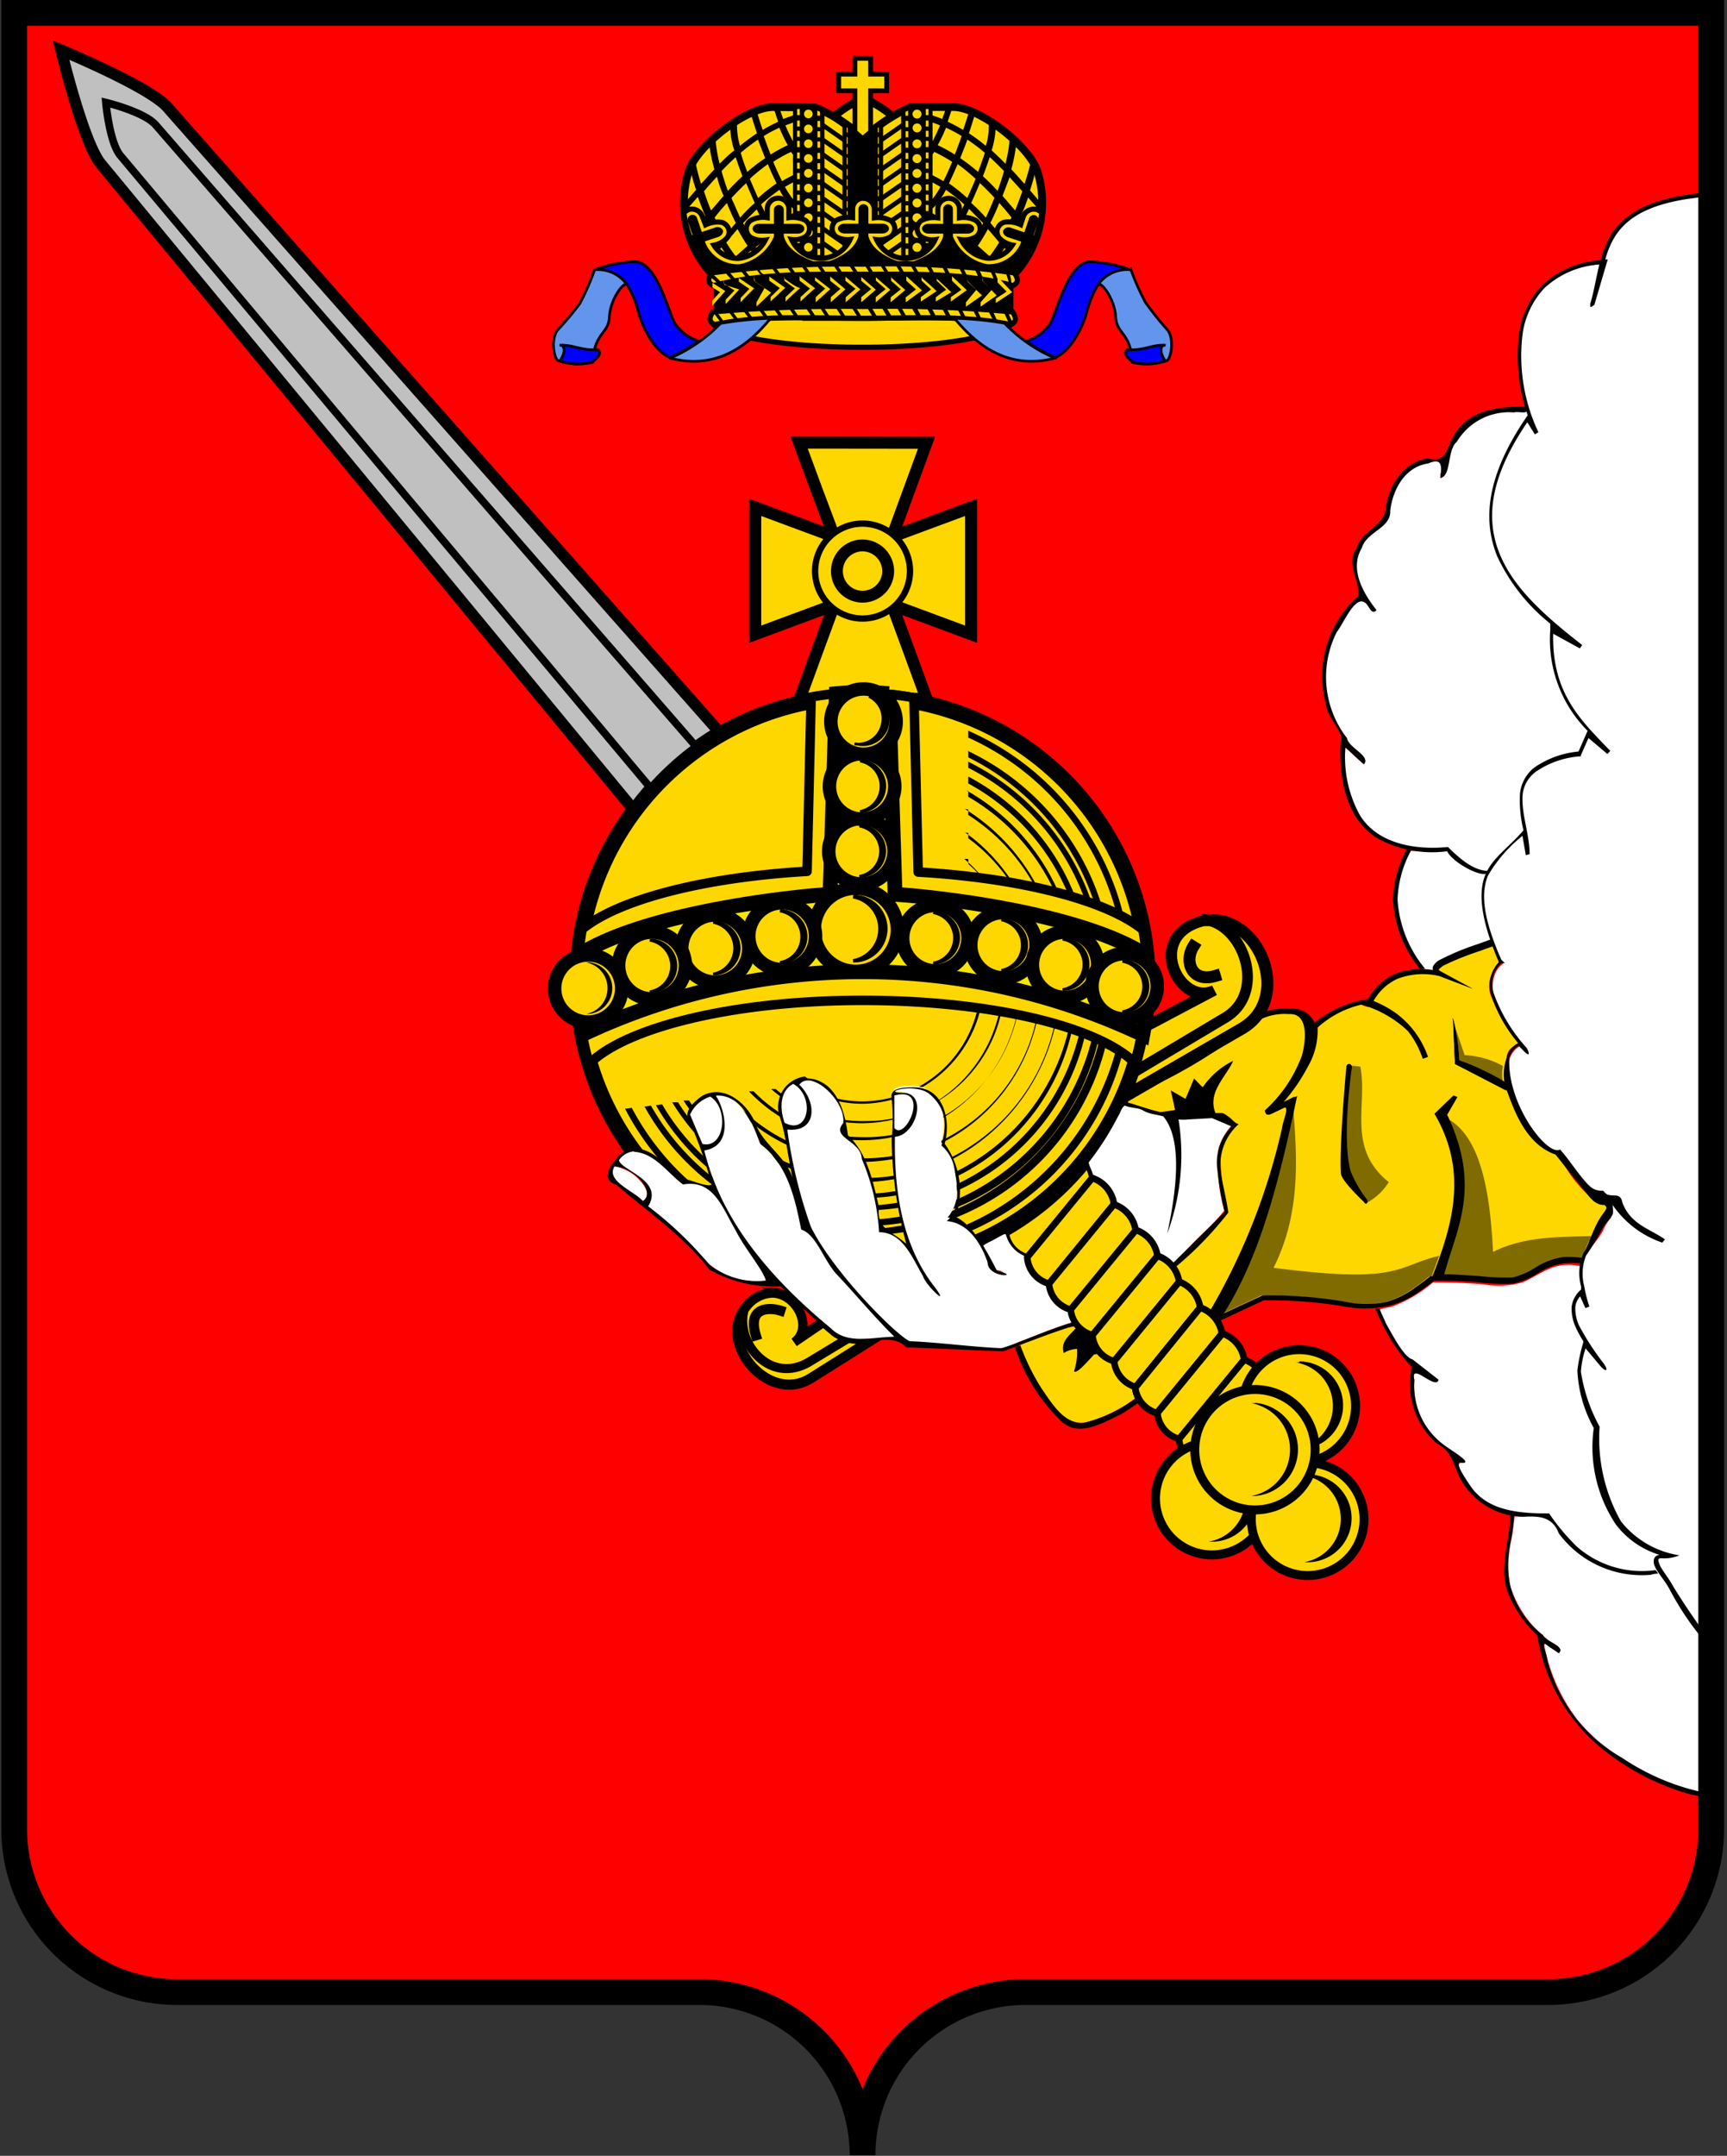 <svg id="Слой_1" data-name="Слой 1" xmlns="http://www.w3.org/2000/svg" viewBox="0 0 117.95 147.19"><rect x="0" y="0" width="117.95" height="147.19" fill="#333333" stroke="none"/><defs><style>.cls-1{fill:red;}.cls-2{fill:#fff;}.cls-10,.cls-11,.cls-12,.cls-16,.cls-17,.cls-21,.cls-25,.cls-26,.cls-27,.cls-29,.cls-3,.cls-30,.cls-31,.cls-32,.cls-33,.cls-4,.cls-5,.cls-6,.cls-7,.cls-8,.cls-9{fill:gold;}.cls-10,.cls-11,.cls-12,.cls-13,.cls-14,.cls-15,.cls-16,.cls-17,.cls-18,.cls-20,.cls-21,.cls-22,.cls-23,.cls-24,.cls-25,.cls-26,.cls-27,.cls-28,.cls-29,.cls-3,.cls-30,.cls-31,.cls-32,.cls-33,.cls-34,.cls-35,.cls-36,.cls-37,.cls-38,.cls-4,.cls-40,.cls-5,.cls-6,.cls-7,.cls-8{stroke:#000;}.cls-16,.cls-18,.cls-3{stroke-width:0.82px;}.cls-10,.cls-11,.cls-12,.cls-13,.cls-14,.cls-15,.cls-16,.cls-17,.cls-18,.cls-21,.cls-25,.cls-27,.cls-28,.cls-29,.cls-31,.cls-32,.cls-34,.cls-37,.cls-38,.cls-4,.cls-5,.cls-6,.cls-7,.cls-8{stroke-linecap:square;}.cls-4{stroke-width:0.43px;}.cls-5{stroke-width:0.81px;}.cls-10,.cls-21,.cls-6,.cls-7,.cls-8{stroke-linejoin:round;}.cls-6{stroke-width:0.45px;}.cls-7{stroke-width:1.1px;}.cls-8{stroke-width:0.65px;}.cls-10{stroke-width:0.61px;}.cls-11,.cls-13{stroke-width:0.69px;}.cls-12{stroke-width:0.62px;}.cls-13,.cls-18,.cls-28,.cls-40{fill:none;}.cls-14,.cls-15{fill:silver;}.cls-14{stroke-width:0.78px;}.cls-15{stroke-width:0.52px;}.cls-17{stroke-width:0.73px;}.cls-19,.cls-25{isolation:isolate;}.cls-19{opacity:0.5;}.cls-20{fill:#fbe403;stroke-width:1.01px;}.cls-21{stroke-width:0.92px;}.cls-22{stroke-width:0.23px;}.cls-23{stroke-width:0.18px;}.cls-24{stroke-width:0.18px;}.cls-25,.cls-28,.cls-30{stroke-width:0.35px;}.cls-25{opacity:0.98;}.cls-26,.cls-27{stroke-width:0.53px;}.cls-29{stroke-width:0.24px;}.cls-31,.cls-34{stroke-width:0.28px;}.cls-32{stroke-width:0.27px;}.cls-33{stroke-width:0.33px;}.cls-35,.cls-37{fill:#6495ed;}.cls-35,.cls-36,.cls-37,.cls-38{stroke-width:0.18px;}.cls-36,.cls-38{fill:blue;}.cls-39{fill:#7f6b00;}.cls-40{stroke-width:1.76px;}</style></defs><path class="cls-1" d="M17,2.24v124a11.13,11.13,0,0,0,11.14,11.13H63.8a11.14,11.14,0,0,1,11.14,11.14,11.14,11.14,0,0,1,11.14-11.14h35.68a11.13,11.13,0,0,0,11.14-11.13V2.24H17Z" transform="translate(-16.03 -1.36)"/><path class="cls-2" d="M132.63,14.7A11.64,11.64,0,0,0,127.84,16a4.73,4.73,0,0,0-2.11,2.64c0,.17-.23.46,0,.55l-.39.26c-.07-.18-.34,0-.49,0a5.81,5.81,0,0,0-3.66,1.89,7,7,0,0,0-1.33,4.93,13.31,13.31,0,0,0,.6,3.19.52.52,0,0,0-.39-.07l.18,0-.26,0a6.32,6.32,0,0,0-3.35.74,3.8,3.8,0,0,0-1.29,1.38,2.81,2.81,0,0,0-.48,1.33c-.1.34-.12.76-.41,1-.12.06,0-.25,0-.33,0-.26,0-.61-.32-.68s-.55.13-.83.16a3.28,3.28,0,0,0-2.25,2.4,10.63,10.63,0,0,0-.25,1.25c-.24.61-.9.89-1.33,1.35a3.07,3.07,0,0,0-.87,1.78,4.47,4.47,0,0,0,1,2.85,3.51,3.51,0,0,1,.27.4c-.11.15-.26,0-.31-.15s-.42-.59-.77-.45-.66.68-.93,1.05a7.92,7.92,0,0,0-1.17,2.32,6.56,6.56,0,0,0,.1,3.85,8.84,8.84,0,0,0,1.1,2.22c.24.58.89.83,1.2,1.36,0,.07.05.23,0,.25-.42-.33-.78-.74-1.2-1.06-.23,0-.06.43-.1.62a7.09,7.09,0,0,0,1.43,4.61,5.77,5.77,0,0,0,4.23,1.74c.1,0,.13,0,.11.08-.39,0-.79,0-1.19,0h0a6.78,6.78,0,0,0-.86,4.35,9.05,9.05,0,0,0,1.74,3.71.64.64,0,0,0,.65.14c.1-.1,0-.28.16-.37a5.4,5.4,0,0,1,1.7-.88c.65-.26,1.34-.45,2-.75a.19.19,0,0,0,.07-.18,12.06,12.06,0,0,1,.58,1.14,3,3,0,0,0,.28.54,1.44,1.44,0,0,0-.51.58A2.27,2.27,0,0,0,118,69a6.64,6.64,0,0,0,1.14,2.49c.36.56.78,1.06,1.17,1.6a.7.7,0,0,1,.11.21,5.57,5.57,0,0,0-.58-.51,1.5,1.5,0,0,0-.74,1c-.14.19-.06.44-.07.65a8.71,8.71,0,0,0,2,4.78,3,3,0,0,0,1.23,1c.14,0,.34,0,.41.12a29.15,29.15,0,0,0,1.94,2.35,1.47,1.47,0,0,0,.9.34c.11,0,.19.17.3.21.1.41.19.84.25,1.25a3.45,3.45,0,0,0-.55.9c-.35.66-.92,1.18-1.3,1.83a3.54,3.54,0,0,0-.27.59,3.29,3.29,0,0,0-.94-.08c-1.09,0-2,.76-2.94,1.17a5.81,5.81,0,0,1-2.72.15c-1.14-.09-2.29-.14-3.44-.13a9.39,9.39,0,0,1-2.74,1.63c-.29.1-.63.1-.92.23,0,.26.2.48.28.72A12.44,12.44,0,0,0,112,93.84a9.57,9.57,0,0,0,1.12.87c.38.29.78.58,1.13.88-.11.16-.33,0-.46,0-.35-.14-.65-.43-1-.46s-.13.42-.17.62a5.18,5.18,0,0,0,.66,2.78,7.56,7.56,0,0,0,2.45,2.39c.1.09.3.19.32.31-.13,0-.36-.05-.39.15a2,2,0,0,0,.37.89,4.52,4.52,0,0,0,1.81,1.89,6,6,0,0,0,2.43.64,1.63,1.63,0,0,1-.49.09c-.1,0-.2,0-.3,0h0c-.08.48-.11,1-.2,1.47a8.23,8.23,0,0,0-.12,3.24,7.49,7.49,0,0,0,2.45,3.6c.29.31.75.43,1,.79,0,.08,0,.16-.09.07a5.94,5.94,0,0,0-.87-.53c-.22,0-.12.34-.08.5a12,12,0,0,0,2.22,4.78,11.75,11.75,0,0,0,3.16,2.67,16.89,16.89,0,0,0,5.86,2.4c.11-.19,0-.35,0-.5.1-36.64,0-77.55,0-108.56,0-.07-.05-.1-.12-.1Z" transform="translate(-16.03 -1.36)"/><path class="cls-3" d="M70.61,31.58Q71.78,34.78,73,38l-5.39-2v8.66l5.39-2c-.79,2.14-1.57,4.27-2.35,6.41h8.66c-.78-2.14-1.56-4.27-2.35-6.41l5.39,2V36l-5.39,2q1.18-3.21,2.35-6.41Z" transform="translate(-16.03 -1.36)"/><path class="cls-4" d="M78.18,40.35a3.24,3.24,0,1,1-3.24-3.24A3.24,3.24,0,0,1,78.18,40.35Z" transform="translate(-16.03 -1.36)"/><path class="cls-5" d="M76.69,40.35a1.75,1.75,0,1,1-1.75-1.75A1.76,1.76,0,0,1,76.69,40.35Z" transform="translate(-16.03 -1.36)"/><path class="cls-6" d="M84.71,85.43,89.15,80a2.19,2.19,0,0,1,1.48,1.77L86.19,87.2A2,2,0,0,1,84.71,85.43Z" transform="translate(-16.03 -1.36)"/><path class="cls-7" d="M94.4,68.37a19.46,19.46,0,1,1-38.92,0h0a19.46,19.46,0,1,1,38.92,0Z" transform="translate(-16.03 -1.36)"/><path d="M82.16,51.25l0,.47a18.22,18.22,0,0,1-7.2,34.82A17.9,17.9,0,0,1,59.18,77l-.46.06A18.32,18.32,0,0,0,93.3,68.37,18.63,18.63,0,0,0,82.16,51.25Zm0,1.37v.45A17,17,0,0,1,74.94,85.3a16.65,16.65,0,0,1-14.45-8.45l-.44.06a17.07,17.07,0,0,0,32-8.54,17.36,17.36,0,0,0-9.94-15.75Zm0,.72v.44a16.32,16.32,0,0,1-7.14,30.87,16,16,0,0,1-13.77-7.89l-.42.06a16.41,16.41,0,0,0,30.64-8.45,16.7,16.7,0,0,0-9.3-15Zm0,1.1,0,.41a15.35,15.35,0,0,1-7.1,28.83,15,15,0,0,1-12.72-7.06l-.4,0a15.43,15.43,0,0,0,28.59-8.3,15.71,15.71,0,0,0-8.35-13.93Zm0,.92v.4a14.54,14.54,0,0,1-7.08,27.11A14.24,14.24,0,0,1,63.09,76.5l-.38,0a14.62,14.62,0,0,0,26.88-8.18,14.9,14.9,0,0,0-7.56-13Zm0,1.27V57a13.47,13.47,0,0,1,6.2,11.38A13.33,13.33,0,0,1,74.94,81.79a13.16,13.16,0,0,1-10.65-5.44l-.36,0a13.48,13.48,0,0,0,11,5.73,13.78,13.78,0,0,0,7-25.49Zm0,1.61v.35a12.13,12.13,0,0,1,4.92,9.78A12,12,0,0,1,74.94,80.44a11.8,11.8,0,0,1-9.11-4.3l-.34,0a12.12,12.12,0,0,0,9.45,4.55,12.29,12.29,0,0,0,12.2-12.37,12.42,12.42,0,0,0-5.2-10.13Zm0,1.77v.33a10.72,10.72,0,0,1,3.59,8A10.6,10.6,0,0,1,74.94,79a10.37,10.37,0,0,1-7.44-3.13l-.32,0a10.69,10.69,0,0,0,7.76,3.34A10.86,10.86,0,0,0,85.72,68.37,11,11,0,0,0,81.89,60Zm0,1.62V62a9.53,9.53,0,0,1,2.47,6.42,9.42,9.42,0,0,1-9.36,9.48A9.21,9.21,0,0,1,69,75.71l-.31,0a9.45,9.45,0,0,0,6.23,2.34,9.66,9.66,0,0,0,9.58-9.72A9.75,9.75,0,0,0,81.84,61.63Zm-.06,2V64A8.24,8.24,0,0,1,83,68.37a8.13,8.13,0,0,1-8.08,8.19,7.94,7.94,0,0,1-4-1.1l-.32,0a8.14,8.14,0,0,0,4.36,1.26,8.43,8.43,0,0,0,6.84-13.12Z" transform="translate(-16.03 -1.36)"/><path class="cls-8" d="M74.94,48.63a19.34,19.34,0,0,0-3.51.32l-.28,11.9c-7.09.41-12.89,1.93-15.36,3.95A20.38,20.38,0,0,0,56.27,74c2.5-2.51,9.91-4.34,18.67-4.34S91.11,71.45,93.61,74a20,20,0,0,0,.48-9.16h0c-2.46-2-8.26-3.53-15.35-3.94L78.45,49a19.34,19.34,0,0,0-3.51-.33Z" transform="translate(-16.03 -1.36)"/><path class="cls-9" d="M89.36,91.86c-1.07.28-2.1.72-3.14,1.09-.15.11-.56.07-.52.33a13.51,13.51,0,0,0,2.64,4.46,2,2,0,0,0,1.86.73,9.9,9.9,0,0,0,3.47-1.72c0-.3-.1-.71-.46-.78a2.37,2.37,0,0,1-1.15-1.55c-.23-.26-.64-.31-.87-.61a3.59,3.59,0,0,1-.65-1.18,6.05,6.05,0,0,1-1-.7.29.29,0,0,0-.22-.07ZM104,70.57a3.85,3.85,0,0,0-2.63.86,37.67,37.67,0,0,1-7.94,4.68c-.2.08-.46.36-.33.58a11.76,11.76,0,0,0,2.18.61,2.47,2.47,0,0,0,1-.17A10,10,0,0,0,96,75.91a6.14,6.14,0,0,0,1,.48c.21-.43.39-.9.59-1.35.22.12.45.64.67.51a5.6,5.6,0,0,1,1.92-1.65c-.46.92-1.31,1.75-1.3,2.84a1.6,1.6,0,0,0,.16.66c.6-.08,1.07.4,1.49.72a3.59,3.59,0,0,0-1.13,2,14,14,0,0,0,.49,4c-1.17,1.28-2.42,2.48-3.61,3.74.1.3.27.6.35.91a6.28,6.28,0,0,1,1,.76,3.13,3.13,0,0,1,.56,1,.82.82,0,0,0,.57.26,18.35,18.35,0,0,0,1.54-2.74,47.93,47.93,0,0,0,3.68-11c.08-.27-.26-.12-.38-.07-.31.09-.6.37-.94.33-.22-.23.18-.44.29-.62a7.72,7.72,0,0,0,2.28-4,2.28,2.28,0,0,0-.43-2,1.2,1.2,0,0,0-.76-.16Z" transform="translate(-16.03 -1.36)"/><path d="M89.63,91.88c-.41.58-1.22,1-.95,1.86a1.81,1.81,0,0,1,.91-.28A4.27,4.27,0,0,1,89.38,95c.22.13.76-.5,1.36-1.15l.42-.1a2.36,2.36,0,0,1-.52-1.19,2,2,0,0,1-1-.63Z" transform="translate(-16.03 -1.36)"/><path class="cls-9" d="M117.94,65.84a23.82,23.82,0,0,0-3.51,1.41c-.15.07-.31.28-.11.39s-.07.35-.27.26a5.27,5.27,0,0,0-2.7.29,3.52,3.52,0,0,0-1.57,1.46c.08.11-.11.29-.32.48l-.57-.21a6.91,6.91,0,0,0-2.75,1.4c-.4.16-.18.62-.27.94a9.85,9.85,0,0,1-2.14,4.19c-.14.15.11.17.2.07a2,2,0,0,1,.52-.21,49.09,49.09,0,0,1-4.62,13.32c-.25.52-.64,1-.84,1.54.14.23.44-.1.62-.13.88-.38,1.74-.84,2.63-1.19a37.68,37.68,0,0,1,6.45.53,5.69,5.69,0,0,0,4-1c.39-.28.76-.57,1.14-.83.21-.65.75-.15.72,0s.42,0,.6.09c1.37,0,2.74.25,4.11.18a14.31,14.31,0,0,0,2.37-1.06,5.22,5.22,0,0,1,2.36-.29c.19-.39.39-.73.61-1.12a4.45,4.45,0,0,0,1.29-2.63c0-.32-.63-.07-.8-.27a8.41,8.41,0,0,1-2.59-3.29,3.37,3.37,0,0,1-1.24-.77,9.83,9.83,0,0,1-2.3-5.07c-.06-.49-.13-1.19.38-1.47.14-.1.42,0,.47-.16a12.81,12.81,0,0,1-2-3.46,2,2,0,0,1,.45-1.89c.35-.12,0-.57-.06-.82s0-.59-.28-.6Z" transform="translate(-16.03 -1.36)"/><path class="cls-6" d="M96.56,99.6,101,94.19A2.2,2.2,0,0,1,102.49,96l-4.44,5.41A2,2,0,0,1,96.56,99.6Z" transform="translate(-16.03 -1.36)"/><path class="cls-10" d="M102.65,103.67a3.85,3.85,0,1,1-3.85-3.85A3.84,3.84,0,0,1,102.65,103.67Z" transform="translate(-16.03 -1.36)"/><path d="M98.8,100.69h-.25a3,3,0,0,1,0,5.93h.25a3,3,0,0,0,0-6Z" transform="translate(-16.03 -1.36)"/><path class="cls-10" d="M109.19,105.08a3.85,3.85,0,1,1-3.85-3.85A3.86,3.86,0,0,1,109.19,105.08Z" transform="translate(-16.03 -1.36)"/><path d="M105.34,102.1l-.25,0a3,3,0,0,1,0,5.92l.25,0a3,3,0,0,0,0-6Z" transform="translate(-16.03 -1.36)"/><path class="cls-10" d="M108.61,97.36a3.85,3.85,0,1,1-3.84-3.85A3.84,3.84,0,0,1,108.61,97.36Z" transform="translate(-16.03 -1.36)"/><path d="M104.76,94.38h-.24a3,3,0,0,1,0,5.93l.24,0a3,3,0,0,0,0-6Z" transform="translate(-16.03 -1.36)"/><path class="cls-10" d="M105.85,100.34a4.11,4.11,0,1,1-4.1-4.11A4.1,4.1,0,0,1,105.85,100.34Z" transform="translate(-16.03 -1.36)"/><path d="M101.74,97.16h-.26a3.22,3.22,0,0,1,0,6.34h.26a3.19,3.19,0,0,0,0-6.36Z" transform="translate(-16.03 -1.36)"/><path class="cls-11" d="M68.76,89.65a2.34,2.34,0,0,0-1.75.93,2.37,2.37,0,0,0-.32.46c-1.32,2.43,2,6.16,4.75,4.4l4.26-2.68c-.25,0-.49,0-.74,0a3.11,3.11,0,0,1-1.9-.45l-.82-.69-2,1.36c1.35-1,.16-3.35-1.5-3.36Z" transform="translate(-16.03 -1.36)"/><path class="cls-12" d="M68.76,89.65a2.34,2.34,0,0,0-1.75.93l-.15.19C66.21,93,68.64,96,71.37,94.3L74,92.71a2.57,2.57,0,0,1-.91-.37l-.82-.69-2,1.36c1.35-1,.16-3.35-1.5-3.36Z" transform="translate(-16.03 -1.36)"/><path class="cls-13" d="M67.65,92.53c-.61-2,1-1.9,1.67-1.69" transform="translate(-16.03 -1.36)"/><path class="cls-2" d="M71.23,75.06h-.14c-.23,0-.67.21-.45.49a2.18,2.18,0,0,1,.53,2.27,1.38,1.38,0,0,1-1.31.59c-.28.08-.06.44-.07.63a26.79,26.79,0,0,0,1.68,6.38,17.86,17.86,0,0,0,2,2.84c0,.09.15.21.19.29a33.12,33.12,0,0,0,3.71,3.87c.31.24.62.58,1,.56,2,.1,3.89.36,5.84.46A4.8,4.8,0,0,0,85.57,93c1.25-.47,2.49-1,3.76-1.37.12-.1,0-.25-.06-.37s-.07-.41-.21-.55a2,2,0,0,1-.88-.59A2.71,2.71,0,0,1,87.63,89c-.1-.12-.29-.11-.41-.21a1.92,1.92,0,0,1-.86-1c-.11-.19-.12-.42-.23-.62a3,3,0,0,1-.65-.36,2.22,2.22,0,0,1-.74-1.13.09.09,0,0,0-.1-.06c-.32.13-.61.33-.92.48a2.9,2.9,0,0,0-.54.31,3.64,3.64,0,0,0,.3.59A8.23,8.23,0,0,0,84,88c.15.12.37.1.54.2a1.15,1.15,0,0,1-1.07-.68,3.52,3.52,0,0,0-.36-1,.12.12,0,0,0-.07-.07c0-.13-.11-.26-.16-.37a3.22,3.22,0,0,0-1.7-1.49,2.09,2.09,0,0,0-.43-.11,2.61,2.61,0,0,0,.62-2,7.65,7.65,0,0,0-.33-2.07,3.2,3.2,0,0,0-.73-1.06,3.93,3.93,0,0,0,0-2.35,2.85,2.85,0,0,0-1.12-1.35A2.7,2.7,0,0,0,78,75.51a1.66,1.66,0,0,0-.88.2c-.1.13.1.2.21.19h.35l-.12.11a1.83,1.83,0,0,0-.52.09c0,.56,0,1.12,0,1.69,0,.21,0,.46.08.65s.52.12.7-.06a2.42,2.42,0,0,0,.66-1.51.75.75,0,0,0-.48-.81A.11.11,0,0,1,77.9,76a.81.81,0,0,1,.49.36,1.55,1.55,0,0,1,0,1.25,1.77,1.77,0,0,1-1.24,1.22c-.19,0-.18.18-.16.32a21.06,21.06,0,0,0,.76,6.12,12.69,12.69,0,0,0,1.08,2.58.16.16,0,0,0,.07.07c0,.1.13.23.17.34.29.47.64.89.94,1.36a4.18,4.18,0,0,1-1-1.36c-.08-.1-.1-.29-.23-.33a3.1,3.1,0,0,0-.39-.77,3,3,0,0,0-2.2-1.77c-.2-.13-.09-.57-.18-.83a16.2,16.2,0,0,0-1-4,1.87,1.87,0,0,0-.76-1.2c-.26-.28-.69-.48-.77-.87s.32-.5.2-.8a3.47,3.47,0,0,0-2-2.53,1.51,1.51,0,0,0-.42-.1Zm-1.06.27a1.37,1.37,0,0,0-.71.8,2.89,2.89,0,0,0-.06,1.43c.06.21.07.52.32.59A1,1,0,0,0,70.8,78a1.68,1.68,0,0,0,.24-1.7,1.9,1.9,0,0,0-.74-1,.19.19,0,0,0-.13,0ZM65,76.09l-.06,0c-.06.13.11.24.14.36a3.51,3.51,0,0,1,.34,2.27,1.38,1.38,0,0,1-1,1c-.11.05-.37,0-.3.21A19,19,0,0,0,68,87.42a36.06,36.06,0,0,0,5,4.92,3.11,3.11,0,0,0,1.9.45c.72,0,1.42-.09,2.14-.14.18-.1-.1-.25-.16-.34-1.29-1.34-2.51-2.75-3.77-4.11-.68-.76-1-1.77-1.73-2.51a2.05,2.05,0,0,0-.61-.45c-.16-.68-.28-1.37-.48-2a7.08,7.08,0,0,0-1.94-3.45c-.14-.17-.39-.24-.44-.48a8.36,8.36,0,0,0-1.31-2.4A2.23,2.23,0,0,0,65,76.09Zm-.57.1a2.17,2.17,0,0,0-1.29,1.29,13,13,0,0,0,.9,2,1,1,0,0,0,1.23-.71,2.31,2.31,0,0,0-.58-2.52.48.48,0,0,0-.26-.07Zm28.46.64c-.29.13-.33.53-.51.77a19.38,19.38,0,0,1-2,3.13c.07.33.28.62.33,1,.26.26.66.36.89.66a2.66,2.66,0,0,1,.62,1.11c.3.29.72.43,1,.77a2.36,2.36,0,0,1,.51,1c.3.28.72.4,1,.75A3.76,3.76,0,0,1,95.16,87c.29.25.65.41.91.68.7-.62,1.33-1.36,2-2s1.11-1.08,1.57-1.67a12.07,12.07,0,0,1-.4-4.18,4.06,4.06,0,0,1,.87-1.59c0-.23-.38-.22-.54-.35-.4-.15-.79-.43-1.25-.31a17.37,17.37,0,0,0-1.91.17s0,0,0,0c-1-.3-2.79-.85-3.58-1ZM59.3,79.91a1.27,1.27,0,0,0-1,.63c0,.35.46.51.7.72.52.4,1.22.74,1.42,1.4a1.78,1.78,0,0,1-.16,1.07,31.07,31.07,0,0,1,4.14,3.88,5,5,0,0,0,3.94,1.17c.14-.19-.14-.42-.19-.6-.85-1.34-1.72-2.67-2.47-4.07-.49-.8-1-1.79-2-2-.34-.08-.71,0-1-.09-.94-.76-1.76-1.83-3-2.12a1.13,1.13,0,0,0-.32,0ZM58,81c-.31.11-.22.57-.09.79a7.91,7.91,0,0,0,1.66,1.39c.14.1.32.34.49.14.39-.41,0-1-.29-1.32A3,3,0,0,0,58,81Z" transform="translate(-16.03 -1.36)"/><path d="M100.27,73.78a5.39,5.39,0,0,0-2.1,1.82L97.58,75,97,76.39l-1-.58.29,1.34-1,.14h0c-.9-.2-1.79-.56-2.6-.75-.07.51,1,.38,1.4.63s.93.28,1.39.41c1.39,1.66.84,5.35.27,8a15.39,15.39,0,0,0,.77-7.79,3,3,0,0,0,.67,0l1.62-.09,1.34.57a3.49,3.49,0,0,0-1,2.72,21.38,21.38,0,0,0,.52,3.12L95.94,87.8l.29.14a23.8,23.8,0,0,0,3.69-3.79c-.15-1.12-.5-2.24-.54-3.23a3.69,3.69,0,0,1,1.25-2.81c-.3-.07-.48-.37-.69-.51s-.35-.26-.49-.25l-.41,0c-.56-1.44.7-2.42,1.23-3.59ZM71,74.86a2.09,2.09,0,0,0-1.72,2.74c.46,1.35.55,2.79.89,4.19-.49-1.48-2-2.29-2.53-3.68s-2.17-2.79-3.68-1.91c-.51.37-1.32,1.06-.84,1.73a26.64,26.64,0,0,1,1.39,3.87c.73,1.09-1.43,0-2,0-1.06-1-2.65-2.86-4.16-1.59-.5.59-1.46,1.62-.2,2.06,2.17,1.86,4.58,3.5,6.34,5.78a8.86,8.86,0,0,0,4.84,1.13C70.71,90.42,72,92,73.69,92.85c1.39.49,3.19-.62,4.23.5,2.21.08,4.42.19,6.63.27C86,93.09,87.47,92.49,89,92h0l.65-.15-.12-.27c-1.7.46-3.55,1.34-5.07,1.83-2.14-.09-4.17-.39-6.3-.48-.89-.38-5.2-4.67-6.75-7.81a32.83,32.83,0,0,1-1.61-6.64c2.1.21,2-1.94.82-3.06.81-1.09,3.21,1.12,3,2.63-.87,1,1.23,1.18,1.27,2.44a14.93,14.93,0,0,1,1.18,5c1.63,0,2.28,1.79,3,3,.18.63,1.89,2.22.82.77-2.29-2.89-2.8-6.71-2.74-10.29,1.43-.07,2.31-3,.52-3-1.56,0,.89-.74,1.87.11,1.41,1.22,1,2.62.79,3.49a2.68,2.68,0,0,1,.85,1.41c.23,1.18.54,2.89-.49,3.75,1.47.12,2.34,1.52,2.79,2.81,0,1.13,2.44,1,.64.58-.7-1.36-1.67-3.17-2.82-3.67a5.51,5.51,0,0,0-.75-5c.44-1.62-.06-3.89-2.15-3.85-1.14,0-1.57.21-1.47.73a15.57,15.57,0,0,1,0,2.82,27.93,27.93,0,0,0,1,7.14c-.94-.88-2.08-1-1.86-2.49-.41-1.72-.78-3.67-2.13-4.93-.14-1.13-.53-3.12-2-3.72a2,2,0,0,0-.76-.16Zm-.78.51c1.47.84,1.08,3.54-.6,2.65C69.29,77.13,69.25,75.88,70.19,75.37Zm7.42.7c1.74,0,.13,3.22-.53,2.29l0-2.21.3-.06Zm-12.68.09c1.86-.07,2.54,2.16,3,3.31,1.85,1.36,2.37,3.72,2.79,5.84,1,.31,1.5,2,2.37,3,1.35,1.42,2.59,2.94,4,4.32-1.44,0-3.22.57-4.34-.58-3.86-3.18-7.45-7.16-8.65-12.14,2.12-.34,1.32-3,.8-3.71Zm-.44.06c1.33.81,1,3.61-.52,3.24l-.84-2a2.25,2.25,0,0,1,1.36-1.22ZM59.35,80c1.42.1,2.28,1.46,3.33,2.23,2.13-.37,2.72,1.69,3.59,3.13.61,1.23,1.89,2.71,2.07,3.45a5.39,5.39,0,0,1-3.85-1.09,25.4,25.4,0,0,0-4.19-4c1.09-1.79-1.85-2.43-2-3.15a1.43,1.43,0,0,1,1-.6ZM58,81c1.16,0,2.9,1.68,1.94,2.36C59.36,82.69,57.38,82,58,81Z" transform="translate(-16.03 -1.36)"/><path class="cls-14" d="M20.2,4.78s1.53,6.39,2.74,7.8L59.29,56.63a19.53,19.53,0,0,1,5.85-5.31L27.48,8.7c-1.2-1.41-7.28-3.92-7.28-3.92Z" transform="translate(-16.03 -1.36)"/><path class="cls-15" d="M23.26,8.36s.24,2.74,1,3.63L60.47,55.17a19.88,19.88,0,0,1,3.11-2.83L26.69,9.92C25.93,9,23.26,8.36,23.26,8.36Z" transform="translate(-16.03 -1.36)"/><path d="M104.11,70.22a4.3,4.3,0,0,0-3.21,1.12l-8,4.6c-.1.21-.2.41-.31.61l.38.1.22-.43a34.63,34.63,0,0,0,8.1-4.73,3.78,3.78,0,0,1,2.77-.89c1.38-.1,1.15,1.88.89,2.82a9.48,9.48,0,0,1-2.54,3.76c.11.61.59.08.93,0,1-.74.31.63.25,1.2a43.71,43.71,0,0,1-5,12.62,1.68,1.68,0,0,1,.29.24,39.77,39.77,0,0,0,1.93-3.57,52.2,52.2,0,0,0,3.64-11.44c-.47.21-1.41.79-.52-.06,1-1.33,2-2.86,2-4.58a1.62,1.62,0,0,0-1.83-1.35Zm-18.4,23-.36.13a12.36,12.36,0,0,0,3.2,5.08c1.19,1.07,2.8.07,4-.49a13.67,13.67,0,0,0,1.4-.94,3.36,3.36,0,0,1-.16-.33,9.53,9.53,0,0,1-3.88,1.87c-1.31-.08-2.07-1.41-2.75-2.39A15.24,15.24,0,0,1,85.71,93.19Z" transform="translate(-16.03 -1.36)"/><path d="M117.87,65.49l-1,.36a16.74,16.74,0,0,0-2.41,1,1.09,1.09,0,0,0-.57.52.53.53,0,0,0,0,.22,4.92,4.92,0,0,0-2.6.27,3.91,3.91,0,0,0-1.82,1.71,7.75,7.75,0,0,0-3.83,1.75l-.1.08,0,.12A4.52,4.52,0,0,1,104.9,74a12.35,12.35,0,0,1-1.74,2.52l0,0v0L103,77l-.14.41.4-.19.72-.34a44.15,44.15,0,0,1-5.69,14.65v0l0,.15-.13.41.39-.18,3.79-1.77a30.6,30.6,0,0,1,5.38.4,7.67,7.67,0,0,0,3.07,0,6.21,6.21,0,0,0,2.18-1,11.4,11.4,0,0,0,1-.74,29,29,0,0,1,3,.11,14.54,14.54,0,0,0,2.41.09,5.25,5.25,0,0,0,1.72-.73,4.43,4.43,0,0,1,1.78-.66,7.63,7.63,0,0,1,1.12,0c0-.12,0-.25.08-.37a7.75,7.75,0,0,0-1.23-.06,4.76,4.76,0,0,0-1.93.71,5.18,5.18,0,0,1-1.59.69,17.05,17.05,0,0,1-2.33-.1c-.75-.05-1.57-.11-2.33-.12.89-3.2,2.53-6,.2-10.89l.7-1.21-.27-.11L114,77.4c2.3,3.92,1.26,7.53-.14,11.11a.21.21,0,0,0-.17,0,10.75,10.75,0,0,1-1,.75,5.85,5.85,0,0,1-2,1,7.06,7.06,0,0,1-2.94-.05,31.19,31.19,0,0,0-5.47-.41h0l0,0-2.66,1.23c2.23-3.55,3.58-8.07,4.92-14.46l.08-.38-.34.17-.62.28a12.26,12.26,0,0,0,1.69-2.45,4.89,4.89,0,0,0,.67-2.67,6.67,6.67,0,0,1,3-1.57,7.67,7.67,0,0,1,3.18,1.82,6.38,6.38,0,0,1,1,1.88l.36-.13a6.22,6.22,0,0,0-2.21-3,7.59,7.59,0,0,0-1.51-.82,3.6,3.6,0,0,1,1.63-1.51,4.88,4.88,0,0,1,2.86-.19h0l2.31.88-2.19-1.19v0a.51.51,0,0,1-.16-.12s0,0,0,0a1.17,1.17,0,0,1,.4-.32,19.15,19.15,0,0,1,2.35-.94l1-.36-.12-.36ZM108.18,74c-.09,0-.19.06-.2.22,0,0-.5,5.44-.37,7.25,0,.48,1.56,1.94,1.56,1.94.19.31.32,0,.22-.15a8.27,8.27,0,0,1-1.11-1.92c-.64-2.29.08-7.1.08-7.1A.21.21,0,0,0,108.18,74Z" transform="translate(-16.03 -1.36)"/><path class="cls-16" d="M98.88,64.2a3,3,0,0,0-.66.08c-4.06,1-1.59,5.9.75,4.74l-4.82,2.55a20,20,0,0,1-1.37,4.69l8.08-4.68c3.39-2,1.29-7.42-2-7.38Z" transform="translate(-16.03 -1.36)"/><path class="cls-17" d="M98.5,64.23l-.28,0c-4.06,1-1.59,5.9.75,4.74l-4.82,2.55a19.64,19.64,0,0,1-.76,3.09l6.32-3.77c2.8-1.67,1.35-6.13-1.21-6.66Z" transform="translate(-16.03 -1.36)"/><path class="cls-18" d="M97.52,66C96.9,67,97.43,68.46,99,68" transform="translate(-16.03 -1.36)"/><path class="cls-19" d="M114.86,77.72c2.26,4.81.64,7.6-.24,10.78.76,0,1.58.07,2.33.13a18.29,18.29,0,0,0,2.33.09,5.18,5.18,0,0,0,1.59-.69,4.76,4.76,0,0,1,1.93-.71,7.75,7.75,0,0,1,1.23.06c.19-.39.29-.85.51-1.25l.18-.38c-2.25.08-4.52,0-6.72,1.08-.21-4.37-.93-7.93-3.14-9.11Z" transform="translate(-16.03 -1.36)"/><path class="cls-19" d="M108.32,74.12a.24.24,0,0,1,0,.15s-.72,4.81-.08,7.1a8.27,8.27,0,0,0,1.11,1.92s0,.19,0,.21a4.07,4.07,0,0,0,1.53-1.43c-2.9-2.33-1.43-5.24-1.94-7.89Z" transform="translate(-16.03 -1.36)"/><path class="cls-19" d="M104.4,76.73A45.61,45.61,0,0,1,99.06,91a.77.77,0,0,0-.07.16.17.17,0,0,0,.11.08l3.07-1.43,0,0h0a31,31,0,0,1,5.46.41,7.28,7.28,0,0,0,3,.05,5.85,5.85,0,0,0,2-1,8.55,8.55,0,0,0,1-.76.31.31,0,0,1,.17,0h0c.18-.47.36-.94.52-1.41-3,.72-2.6,1.94-11.31.82,1.84-3.66,1.64-7.42,1.32-11.18Z" transform="translate(-16.03 -1.36)"/><path class="cls-6" d="M95.08,97.83l4.44-5.42A2.2,2.2,0,0,1,101,94.19L96.56,99.6A2,2,0,0,1,95.08,97.83Z" transform="translate(-16.03 -1.36)"/><path class="cls-6" d="M93.6,96.06,98,90.64a2.22,2.22,0,0,1,1.48,1.77l-4.44,5.42a2.05,2.05,0,0,1-1.48-1.77Z" transform="translate(-16.03 -1.36)"/><path class="cls-6" d="M92.12,94.29l4.44-5.42A2.22,2.22,0,0,1,98,90.64L93.6,96.06A2.06,2.06,0,0,1,92.12,94.29Z" transform="translate(-16.03 -1.36)"/><path class="cls-6" d="M90.64,92.51l4.44-5.41a2.2,2.2,0,0,1,1.48,1.77l-4.44,5.42a2,2,0,0,1-1.48-1.78Z" transform="translate(-16.03 -1.36)"/><path class="cls-6" d="M89.15,90.74l4.44-5.41a2.21,2.21,0,0,1,1.49,1.77l-4.44,5.41a2,2,0,0,1-1.49-1.77Z" transform="translate(-16.03 -1.36)"/><path class="cls-6" d="M87.67,89l4.44-5.41a2.19,2.19,0,0,1,1.48,1.77l-4.44,5.41A2,2,0,0,1,87.67,89Z" transform="translate(-16.03 -1.36)"/><path class="cls-6" d="M86.19,87.2l4.44-5.41a2.2,2.2,0,0,1,1.48,1.77L87.67,89a2,2,0,0,1-1.48-1.77Z" transform="translate(-16.03 -1.36)"/><path class="cls-6" d="M93.6,96.06,98,90.64a2.22,2.22,0,0,1,1.48,1.77l-4.44,5.42a2.05,2.05,0,0,1-1.48-1.77Z" transform="translate(-16.03 -1.36)"/><path class="cls-6" d="M93.6,96.06,98,90.64a2.22,2.22,0,0,1,1.48,1.77l-4.44,5.42a2.05,2.05,0,0,1-1.48-1.77Z" transform="translate(-16.03 -1.36)"/><path d="M132.89,14.48c-4,.29-5.84,1.39-6.79,2.85a6.34,6.34,0,0,0-.74,1.79,6.42,6.42,0,0,0-4,1.71,6,6,0,0,0-1.6,3.46,12.32,12.32,0,0,0,.61,5.42l-.09.13c-2.73,4-3,7-2,9.49a12.74,12.74,0,0,0,3.63,4.61v.41a8.85,8.85,0,0,0,2.55,6.91l-.06.13-.56,1.28a6.36,6.36,0,0,0-3,1.08,2.59,2.59,0,0,0-1,1.81,8.56,8.56,0,0,0,.24,2.49c-1,1.17-2.1,1.86-2.59,3s-.4,2.95.91,6a2.29,2.29,0,0,0-.48,2.39,9.75,9.75,0,0,0,1.8,3.14,1.5,1.5,0,0,0-.79,1,3.42,3.42,0,0,0-.11,1.9c.5,1.31,1.25,3.94,3.45,4.71.58.72,1.39,1.78,1.85,2.32s.79,1.13,1.48,1.12c.37.25-.08.42-.51,1.28s-.62,1.57-.91,2a3.41,3.41,0,0,0-.16,2.3,1.29,1.29,0,0,0,0,.19,1.83,1.83,0,0,0-.65,1.18,3,3,0,0,0,.25,1.34,7.47,7.47,0,0,0,.54,1v.11a11.33,11.33,0,0,0-.4,1.9,9,9,0,0,0,1.12,3.93,9.5,9.5,0,0,0,1.5,6.57,5.87,5.87,0,0,0,3,2.09.4.4,0,0,0-.38.27.74.74,0,0,0,.07.55c.17.41.63.87,1,1.55a19.37,19.37,0,0,0,2.79,4l.26-.14a47,47,0,0,1-2.81-4.07c-.36-.66-.79-1.13-.93-1.49s-.13-.43.11-.44a2.68,2.68,0,0,0,1.24-.2,6.3,6.3,0,0,1-4-2.33,11.48,11.48,0,0,1-1.45-6.45A11.41,11.41,0,0,1,124,95a6.78,6.78,0,0,1,.32-1.58l1,1.19c.36.43.6.39.26-.13a17.76,17.76,0,0,1-1.72-2.65,2.87,2.87,0,0,1-.24-1.22,1.26,1.26,0,0,1,.33-.74l.36.8h0l.27-.1v0a9.44,9.44,0,0,1-.35-1.39,3.38,3.38,0,0,1,.12-2.09,18.42,18.42,0,0,0,1.11-1.82c.2-.39.58-.69.71-1,.06-.12,0-.57,0-.64a6.73,6.73,0,0,0,3.39,2.57l0,0h0l.18-.22h0c-1-.72-2.35-1-2.91-2.53-.11-.63-.55-.4-.94-.51-.16,0-.34-.28-.37-.28-.56,0-.8-.13-1.33-.76s-1.06-1.44-1.61-2.06c-.8.52-3.62-3-3.47-6.24a1.44,1.44,0,0,1,.64-.84l.34.35c.53.54.33,0,.21-.2a11.22,11.22,0,0,1-2.21-3.61,1.94,1.94,0,0,1,.48-2.18l.23,0-.24-.25c-1.34-3.05-1.35-4.61-.91-5.72a9.74,9.74,0,0,1,2.36-2.72l.23,1.32.26-.07c0-1.37-.61-2.88-.47-4.12A2.21,2.21,0,0,1,121,54a6.08,6.08,0,0,1,2.94-1H124l0-.08.52-1.17,1.29,1.09v0h0l.2-.21c-2-2.08-4-3.93-3.9-8l1.82,1h0l.16-.23h0c-2.41-1.88-4.65-3.81-5.63-6.21s-.7-5.21,1.88-9l.52.83h0l.24-.15h0A12.15,12.15,0,0,1,120,24.33a5.7,5.7,0,0,1,1.51-3.3,6.11,6.11,0,0,1,3.75-1.61c-.22.9-.36,1.82-.62,2.68,0,.34,0,.23.28.08l.86-2.92c.07-.2.09-.2-.11-.18a5.72,5.72,0,0,1,.67-1.59c.88-1.37,2.61-2.44,6.56-2.72Z" transform="translate(-16.03 -1.36)"/><path d="M120.15,29.12c-1.63,0-3.52.17-4.56,1.6-.75.77-.58,2.36-2,1.94-1.71.2-2.73,1.86-2.92,3.45-.11,1.17-1.72,1.52-2,2.73-.79,1,.36,2.4.1,3.24a7.31,7.31,0,0,0-2.18,7.37c.11,1,1.35,2,1,2.58-.12,2.35.31,5.15,2.45,6.53a7.78,7.78,0,0,0,4.83.92c.38.83,2.75,2.05,2.8,1.34-1.07,0-2.1-1-2.75-1.63-2.16.21-4.75-.17-6-2.15a8.2,8.2,0,0,1-1-4.66l1.26,1.17c.51-.57-1.05-1.13-1.15-1.79a6.8,6.8,0,0,1-.7-7.25c.48-.6,1.24-2.53,1.94-2,.26.18.44.91.77.5-.91-1.15-1.86-2.79-1-4.24.33-1.12,2-1.34,1.94-2.54.17-1.44,1-3,2.6-3.23,1-.43.93.25.81,1,.79-.12.45-1.9,1.14-2.48a4.15,4.15,0,0,1,3.91-2c.26-.11,1.13.21.78-.32Z" transform="translate(-16.03 -1.36)"/><path d="M112.1,59.36a7.72,7.72,0,0,0-.93,3.43A8.18,8.18,0,0,0,113,67.5h.36a8.15,8.15,0,0,1-1.88-4.73,7.57,7.57,0,0,1,.93-3.36l-.29-.06Z" transform="translate(-16.03 -1.36)"/><path d="M110.27,90.71l-.3,0c.18.49.46,1,.63,1.37a12.4,12.4,0,0,0,1.85,2.62,5.41,5.41,0,0,0,1.71,5.22c1,.46,1.13,1.42,1.55,2.29a5,5,0,0,0,4.36,2.71c1.09-.07,2,0,2.42,1.13a7.05,7.05,0,0,0,6.28,2.83,1.67,1.67,0,0,1,.49-.08c0-.08-.11-.16-.15-.24a6.74,6.74,0,0,1-5.4-1.62,14.76,14.76,0,0,1-1.88-2.25c-1.87,0-4.08-.11-5.29-1.76-.27-.39-1.26-1.8-.74-1.7,1,.12-.71-.88-1-1.11a5,5,0,0,1-2.17-4.56c-.33-1.29,1.49.77,1.65,0l-1.78-1.39c-.56-.11-1.37-1.67-1.82-2.47-.1-.26-.29-.63-.44-1Z" transform="translate(-16.03 -1.36)"/><path d="M119.19,104.66c0,1.82-.85,3.68-.16,5.48a8.31,8.31,0,0,0,2,2.89,12.37,12.37,0,0,0,4.77,8,16.71,16.71,0,0,0,5.79,2.87c.32,0,1.61.49,1.21-.08a15.69,15.69,0,0,1-6-2.45,10.66,10.66,0,0,1-5.11-6.74c0-.33-.54-1.43.06-.89l.75.5c.45-.52-.88-.77-1.08-1.24a6,6,0,0,1-2.41-4.71c0-1.21.43-2.39.43-3.61Z" transform="translate(-16.03 -1.36)"/><path class="cls-20" d="M74.94,48.63a17.73,17.73,0,0,0-1.79.09l-.43,13.7c-3.41.22-12.83,1.37-17.16,4.15a17.8,17.8,0,0,0-.08,1.8A20.45,20.45,0,0,0,55.8,72a44.79,44.79,0,0,1,38.28,0,20.34,20.34,0,0,0,.33-3.6c0-.61,0-1.21-.09-1.8C90,63.79,80.57,62.64,77.16,62.42l-.43-13.7a17.73,17.73,0,0,0-1.79-.09Z" transform="translate(-16.03 -1.36)"/><path class="cls-21" d="M77.32,64.78A2.84,2.84,0,1,1,74.48,62,2.84,2.84,0,0,1,77.32,64.78Z" transform="translate(-16.03 -1.36)"/><path class="cls-22" d="M74.48,62.59H74.3a2.22,2.22,0,0,1,0,4.37h.18a2.2,2.2,0,0,0,0-4.39Z" transform="translate(-16.03 -1.36)"/><path class="cls-21" d="M82.14,65.4a2.23,2.23,0,1,1-2.22-2.22A2.22,2.22,0,0,1,82.14,65.4Z" transform="translate(-16.03 -1.36)"/><path class="cls-23" d="M79.91,63.68h-.14a1.74,1.74,0,0,1,0,3.43h.14a1.73,1.73,0,0,0,0-3.45Z" transform="translate(-16.03 -1.36)"/><path class="cls-21" d="M86.79,65.89a2.23,2.23,0,1,1-2.22-2.23A2.22,2.22,0,0,1,86.79,65.89Z" transform="translate(-16.03 -1.36)"/><path class="cls-23" d="M84.56,64.17h-.14a1.75,1.75,0,0,1,0,3.44h.14a1.73,1.73,0,0,0,0-3.45Z" transform="translate(-16.03 -1.36)"/><path class="cls-21" d="M91,67.22A2.23,2.23,0,1,1,88.76,65,2.21,2.21,0,0,1,91,67.22Z" transform="translate(-16.03 -1.36)"/><path class="cls-23" d="M88.75,65.49h-.14a1.74,1.74,0,0,1,0,3.43h.14a1.73,1.73,0,0,0,0-3.45Z" transform="translate(-16.03 -1.36)"/><path class="cls-21" d="M95.07,68.7a2.23,2.23,0,1,1-2.23-2.23A2.23,2.23,0,0,1,95.07,68.7Z" transform="translate(-16.03 -1.36)"/><path class="cls-23" d="M92.84,67h-.15a1.74,1.74,0,0,1,0,3.43h.15a1.73,1.73,0,0,0,0-3.45Z" transform="translate(-16.03 -1.36)"/><path class="cls-21" d="M71.73,65.32A2.28,2.28,0,1,1,69.45,63,2.28,2.28,0,0,1,71.73,65.32Z" transform="translate(-16.03 -1.36)"/><path class="cls-24" d="M69.45,63.56H69.3a1.78,1.78,0,0,1,0,3.51h.15a1.77,1.77,0,0,0,0-3.53Z" transform="translate(-16.03 -1.36)"/><path class="cls-21" d="M67.17,66.11a2.29,2.29,0,1,1-2.29-2.28A2.29,2.29,0,0,1,67.17,66.11Z" transform="translate(-16.03 -1.36)"/><path class="cls-24" d="M64.88,64.34h-.14a1.79,1.79,0,0,1,0,3.52h.14a1.77,1.77,0,0,0,0-3.53Z" transform="translate(-16.03 -1.36)"/><path class="cls-21" d="M62.84,67.32A2.28,2.28,0,1,1,60.56,65,2.28,2.28,0,0,1,62.84,67.32Z" transform="translate(-16.03 -1.36)"/><path class="cls-24" d="M60.56,65.56h-.15a1.78,1.78,0,0,1,0,3.51h.15a1.77,1.77,0,0,0,0-3.53Z" transform="translate(-16.03 -1.36)"/><path class="cls-21" d="M58.49,68.84a2.29,2.29,0,1,1-2.28-2.28A2.28,2.28,0,0,1,58.49,68.84Z" transform="translate(-16.03 -1.36)"/><path d="M56.21,67.07h-.15a1.79,1.79,0,0,1,0,3.52h.15a1.77,1.77,0,0,0,0-3.53Z" transform="translate(-16.03 -1.36)"/><path class="cls-21" d="M77.09,59.48a2.23,2.23,0,1,1-2.23-2.23A2.23,2.23,0,0,1,77.09,59.48Z" transform="translate(-16.03 -1.36)"/><path class="cls-23" d="M74.86,57.76h-.14a1.74,1.74,0,0,1,0,3.43h.14a1.73,1.73,0,0,0,0-3.45Z" transform="translate(-16.03 -1.36)"/><path class="cls-21" d="M77.14,55.05a2.23,2.23,0,1,1-2.23-2.23A2.23,2.23,0,0,1,77.14,55.05Z" transform="translate(-16.03 -1.36)"/><path class="cls-23" d="M74.91,53.32h-.14a1.75,1.75,0,0,1,0,3.44h.14a1.74,1.74,0,0,0,0-3.46Z" transform="translate(-16.03 -1.36)"/><path class="cls-21" d="M77.16,51.2a2.23,2.23,0,1,1-4.27-1.28,2.23,2.23,0,0,1,4.27,1.28Z" transform="translate(-16.03 -1.36)"/><path class="cls-23" d="M75.52,48.91l-.14,0a1.67,1.67,0,0,1,.88,2,1.69,1.69,0,0,1-1.87,1.24l.14,0a1.73,1.73,0,0,0,1-3.31Z" transform="translate(-16.03 -1.36)"/><path class="cls-25" d="M71,23.05a30.34,30.34,0,0,0-6.22.47l-.1-.07c.9.92,5.14,1.62,10.23,1.62s9.33-.7,10.23-1.62l-.1.07c-3.21-.66-6.6-.43-10.13-.43-1.32,0-2.63,0-3.91,0Z" transform="translate(-16.03 -1.36)"/><path class="cls-26" d="M68.83,8.67c-1.82,0-5.23,2.66-5.77,4.41A7.19,7.19,0,0,0,64.58,20h0A65.3,65.3,0,0,1,75,19.4a57.88,57.88,0,0,1,10.32.6h.06a7.21,7.21,0,0,0,1.51-6.92c-.54-1.75-4-4.43-5.77-4.41l-2.88,0A11.28,11.28,0,0,0,75,10.79,11.15,11.15,0,0,0,71.71,8.7Z" transform="translate(-16.03 -1.36)"/><path class="cls-27" d="M75,8.06a8.39,8.39,0,0,0-2,1.24,12.55,12.55,0,0,1,2,1.49A12.55,12.55,0,0,1,77,9.3,8,8,0,0,0,75,8.06Z" transform="translate(-16.03 -1.36)"/><path d="M81.07,8.67h-.41c-.08.27-.18.54-.28.81-.23-.09-.47-.18-.72-.26l-.09,0v.46a6.42,6.42,0,0,1,.66.24,11,11,0,0,1-.57,1.19l-.09,0v1c.09-.12.18-.24.27-.38a11,11,0,0,1,1.22.68c-.19.46-.39.91-.6,1.32-.28-.17-.58-.33-.89-.48v.49c.24.12.47.25.69.38a5.3,5.3,0,0,1-.69,1v.59l.24-.2a4.76,4.76,0,0,0,.82-1.19,12.58,12.58,0,0,1,1.26,1c-.25.53-.52,1-.78,1.51-.48-.35-1-.68-1.54-1v.51q.69.42,1.32.87c-.16.27-.31.54-.47.77a7.72,7.72,0,0,1-.85,1.1v.4h.23a7.5,7.5,0,0,0,1-1.27q.22-.34.45-.75l1,.76a5.06,5.06,0,0,1-1.31,1.31l.69.05a6.36,6.36,0,0,0,1-1.07l.79.7a4.48,4.48,0,0,1-.48.49l.57.07.24-.26.36.34q.39,0,.78.12l-.86-.8a8.51,8.51,0,0,0,.61-.88l1.1,1.3c.09-.13.17-.26.25-.39-.38-.43-.74-.87-1.1-1.31.23-.42.46-.86.66-1.31.38.43.76.87,1.15,1.3.06-.15.12-.31.17-.46l-1.12-1.29c0-.07.06-.13.08-.19.16-.37.29-.74.42-1.1l.95,1.09c0-.21,0-.41,0-.62l-.82-.95c.16-.51.3-1,.4-1.46a3.34,3.34,0,0,0-.33-.61A13.59,13.59,0,0,1,86,13.92c-.29-.34-.59-.67-.9-1a11.7,11.7,0,0,0,.35-1.82L85,10.7a9.87,9.87,0,0,1-.3,1.84c-.3-.31-.62-.62-.94-.91a6.23,6.23,0,0,0,.28-1.69l-.48-.32,0,.15a4.55,4.55,0,0,1-.2,1.55,11.24,11.24,0,0,0-1.16-.86c.18-.5.32-1,.43-1.35a3.56,3.56,0,0,0-.41-.17c-.1.36-.24.8-.41,1.29a10.6,10.6,0,0,0-1.06-.56c.12-.33.23-.67.33-1Zm-.43,1.41a9.06,9.06,0,0,1,1.07.57c-.15.41-.3.83-.47,1.26a10.93,10.93,0,0,0-1.17-.64A10.07,10.07,0,0,0,80.64,10.08Zm1.46.81a13.25,13.25,0,0,1,1.19.9l-.06.2c-.12.35-.25.72-.4,1.11a11.29,11.29,0,0,0-1.22-.94c.17-.43.34-.85.49-1.27Zm1.55,1.22c.33.3.64.61.95.93-.12.43-.27.89-.44,1.35-.31-.34-.64-.67-1-1,.17-.44.33-.88.46-1.29Zm-2.21.46a12.76,12.76,0,0,1,1.22,1c-.17.43-.37.87-.57,1.31a11.91,11.91,0,0,0-1.25-1c.2-.41.4-.86.6-1.32Zm3.51.85.9,1c-.15.43-.31.87-.49,1.31-.28-.33-.57-.66-.86-1Q84.76,14.06,85,13.42Zm-2,.44c.34.31.67.65,1,1l-.15.36c-.13.33-.28.65-.44,1-.31-.35-.63-.69-1-1,.2-.44.39-.88.57-1.31Zm1.32,1.35c.28.31.56.64.84,1-.2.45-.42.89-.65,1.31-.26-.32-.52-.63-.79-.94.19-.38.37-.77.53-1.16a.87.87,0,0,1,.07-.17Zm-2.09.38c.33.32.65.66,1,1a12.69,12.69,0,0,1-.73,1.22c-.32-.26-.65-.53-1-.78C81.73,16.58,82,16.09,82.23,15.59ZM83.5,17c.26.3.52.6.77.91a10.48,10.48,0,0,1-.65.95l-.81-.72A11.49,11.49,0,0,0,83.5,17Z" transform="translate(-16.03 -1.36)"/><path class="cls-28" d="M77.75,8.89a9.38,9.38,0,0,0-1.58.93v9.37h1.58V8.89Z" transform="translate(-16.03 -1.36)"/><path d="M77.75,8.89a9.38,9.38,0,0,0-1.58.93v.34l1.58-1.11Z" transform="translate(-16.03 -1.36)"/><path d="M76.16,10.77l1.58-1.1v.38l-1.58,1.1Z" transform="translate(-16.03 -1.36)"/><path d="M76.16,11.77l1.58-1.1v.38l-1.58,1.1Z" transform="translate(-16.03 -1.36)"/><path d="M76.16,12.77l1.58-1.1v.38l-1.58,1.11Z" transform="translate(-16.03 -1.36)"/><path d="M76.16,13.77l1.58-1.1v.38l-1.58,1.11Z" transform="translate(-16.03 -1.36)"/><path d="M76.16,14.77l1.58-1.1v.39l-1.58,1.1Z" transform="translate(-16.03 -1.36)"/><path d="M76.16,15.77l1.58-1.1v.39l-1.58,1.1Z" transform="translate(-16.03 -1.36)"/><path d="M76.16,16.77l1.58-1.1v.39l-1.58,1.1Z" transform="translate(-16.03 -1.36)"/><path d="M76.24,17.77l1.58-1.1v.39l-1.58,1.1Z" transform="translate(-16.03 -1.36)"/><path d="M76.24,18.77l1.58-1.1v.39l-1.58,1.1Z" transform="translate(-16.03 -1.36)"/><path class="cls-29" d="M76.17,9.82l-.33.23v.47h.33Z" transform="translate(-16.03 -1.36)"/><rect class="cls-29" x="59.82" y="9.24" width="0.32" height="0.7"/><rect class="cls-29" x="59.82" y="9.94" width="0.32" height="0.7"/><rect class="cls-29" x="59.82" y="10.64" width="0.32" height="0.7"/><rect class="cls-29" x="59.82" y="11.42" width="0.32" height="0.7"/><rect class="cls-29" x="59.82" y="12.12" width="0.32" height="0.7"/><rect class="cls-29" x="59.82" y="12.82" width="0.32" height="0.7"/><rect class="cls-29" x="59.82" y="13.61" width="0.32" height="0.7"/><rect class="cls-29" x="59.82" y="14.3" width="0.32" height="0.7"/><rect class="cls-29" x="59.82" y="15" width="0.32" height="0.7"/><rect class="cls-29" x="59.82" y="15.79" width="0.32" height="0.7"/><rect class="cls-29" x="59.82" y="16.48" width="0.32" height="0.7"/><rect class="cls-29" x="59.82" y="17.18" width="0.32" height="0.7"/><path class="cls-30" d="M64.71,22.66c-.28.45-.24.65.11.86,3.21-.66,6.6-.43,10.13-.43s6.92-.23,10.13.43c.36-.21.39-.41.11-.86A89.13,89.13,0,0,0,75,22.29,99.1,99.1,0,0,0,64.71,22.66Z" transform="translate(-16.03 -1.36)"/><path d="M75,20.08c-3.53,0-7-.09-10.21.78l0,1.8A77.41,77.41,0,0,1,75,22.29a77.35,77.35,0,0,1,10.24.37l0-1.8C81.9,20,78.48,20.08,75,20.08Z" transform="translate(-16.03 -1.36)"/><path d="M68.83,8.67h.41c.09.27.18.54.28.81l.73-.26.08,0v.46l-.66.24a11,11,0,0,0,.58,1.19l.08,0v1c-.09-.12-.18-.24-.27-.38a9.57,9.57,0,0,0-1.22.68c.19.46.4.91.6,1.32.28-.17.58-.33.89-.48v.49c-.24.12-.47.25-.69.38a5.3,5.3,0,0,0,.69,1c0,.2,0,.39,0,.59l-.24-.2a4.76,4.76,0,0,1-.82-1.19,12.58,12.58,0,0,0-1.26,1c.25.53.52,1,.78,1.51.49-.35,1-.68,1.54-1v.51q-.69.42-1.32.87c.16.27.32.54.47.77a9.53,9.53,0,0,0,.85,1.1v.4H70.1a7.5,7.5,0,0,1-1-1.27q-.23-.34-.45-.75c-.33.25-.65.51-1,.76A4.89,4.89,0,0,0,69,19.49l-.69.05a6.36,6.36,0,0,1-1-1.07l-.79.7a4.48,4.48,0,0,0,.48.49l-.57.07-.24-.26-.35.34c-.27,0-.52.07-.79.12l.86-.8a10.41,10.41,0,0,1-.61-.88c-.35.43-.72.86-1.1,1.3-.09-.13-.17-.26-.25-.39.38-.43.75-.87,1.11-1.31-.24-.42-.46-.86-.67-1.31-.38.43-.75.87-1.14,1.3a4.37,4.37,0,0,1-.18-.46l1.12-1.29a1.08,1.08,0,0,0-.08-.19c-.15-.37-.29-.74-.42-1.1l-.95,1.09c0-.21,0-.41,0-.62.28-.31.55-.63.83-.95a14.22,14.22,0,0,1-.41-1.46,3.34,3.34,0,0,1,.33-.61,15.69,15.69,0,0,0,.42,1.67c.3-.34.6-.67.91-1a10.75,10.75,0,0,1-.36-1.82l.43-.4a9,9,0,0,0,.29,1.84c.31-.31.62-.62,1-.91a5.54,5.54,0,0,1-.28-1.69l.47-.32,0,.15a4.82,4.82,0,0,0,.2,1.55,12.43,12.43,0,0,1,1.16-.86c-.17-.5-.32-1-.43-1.35.14-.07.28-.12.41-.17.1.36.24.8.41,1.29a11.82,11.82,0,0,1,1.06-.56c-.12-.33-.23-.67-.33-1Zm.43,1.41a9.06,9.06,0,0,0-1.07.57c.15.41.3.83.47,1.26a10.93,10.93,0,0,1,1.17-.64A10.07,10.07,0,0,1,69.26,10.08Zm-1.46.81a13.11,13.11,0,0,0-1.18.9,1.52,1.52,0,0,0,.06.2q.16.53.39,1.11a11.29,11.29,0,0,1,1.22-.94c-.17-.43-.34-.85-.49-1.27Zm-1.55,1.22c-.32.3-.64.61-.94.93.12.43.26.89.43,1.35.32-.34.64-.67,1-1-.17-.44-.33-.88-.46-1.29Zm2.22.46a12.89,12.89,0,0,0-1.23,1c.18.43.37.87.57,1.31a11.07,11.07,0,0,1,1.26-1c-.21-.41-.41-.86-.6-1.32ZM65,13.42c-.3.32-.6.65-.89,1,.14.43.3.87.48,1.31.29-.33.57-.66.86-1Q65.15,14.06,65,13.42Zm2,.44c-.34.31-.66.65-1,1,0,.12.09.24.14.36.14.33.28.65.44,1,.31-.35.63-.69,1-1-.2-.44-.39-.88-.57-1.31Zm-1.31,1.35c-.29.31-.57.64-.85,1,.2.45.42.89.65,1.31.26-.32.53-.63.79-.94-.19-.38-.36-.77-.53-1.16l-.06-.17Zm2.09.38c-.34.32-.65.66-1,1a12.67,12.67,0,0,0,.72,1.22c.32-.26.65-.53,1-.78C68.17,16.58,67.92,16.09,67.68,15.59ZM66.4,17l-.77.91a10.48,10.48,0,0,0,.65.95l.81-.72c-.24-.35-.47-.74-.69-1.14Z" transform="translate(-16.03 -1.36)"/><path class="cls-28" d="M72.16,8.89a10.25,10.25,0,0,1,1.58.93v9.37H72.16V8.89Z" transform="translate(-16.03 -1.36)"/><path d="M72.16,8.89a10.25,10.25,0,0,1,1.58.93v.34L72.16,9.05Z" transform="translate(-16.03 -1.36)"/><path d="M73.74,10.77l-1.58-1.1v.38l1.58,1.1Z" transform="translate(-16.03 -1.36)"/><path d="M73.74,11.77l-1.58-1.1v.38l1.58,1.1Z" transform="translate(-16.03 -1.36)"/><path d="M73.74,12.77l-1.58-1.1v.38l1.58,1.11Z" transform="translate(-16.03 -1.36)"/><path d="M73.74,13.77l-1.58-1.1v.38l1.58,1.11Z" transform="translate(-16.03 -1.36)"/><path d="M73.74,14.77l-1.58-1.1v.39l1.58,1.1Z" transform="translate(-16.03 -1.36)"/><path d="M73.74,15.77l-1.58-1.1v.39l1.58,1.1Z" transform="translate(-16.03 -1.36)"/><path d="M73.74,16.77l-1.58-1.1v.39l1.58,1.1Z" transform="translate(-16.03 -1.36)"/><path d="M73.66,17.77l-1.58-1.1v.39l1.58,1.1Z" transform="translate(-16.03 -1.36)"/><path d="M73.66,18.77l-1.58-1.1v.39l1.58,1.1Z" transform="translate(-16.03 -1.36)"/><path class="cls-29" d="M73.74,9.82l.32.23v.47h-.32Z" transform="translate(-16.03 -1.36)"/><rect class="cls-29" x="57.71" y="9.24" width="0.32" height="0.7"/><rect class="cls-29" x="57.71" y="9.94" width="0.32" height="0.7"/><rect class="cls-29" x="57.71" y="10.64" width="0.32" height="0.7"/><rect class="cls-29" x="57.71" y="11.42" width="0.32" height="0.7"/><rect class="cls-29" x="57.71" y="12.12" width="0.32" height="0.7"/><rect class="cls-29" x="57.71" y="12.82" width="0.32" height="0.7"/><rect class="cls-29" x="57.71" y="13.61" width="0.32" height="0.7"/><rect class="cls-29" x="57.71" y="14.3" width="0.32" height="0.7"/><rect class="cls-29" x="57.71" y="15" width="0.32" height="0.7"/><rect class="cls-29" x="57.71" y="15.79" width="0.32" height="0.7"/><rect class="cls-29" x="57.71" y="16.48" width="0.32" height="0.7"/><rect class="cls-29" x="57.71" y="17.18" width="0.32" height="0.7"/><rect x="62.17" y="7.3" width="0.92" height="10.28"/><rect class="cls-31" x="63.09" y="7.3" width="0.46" height="0.7"/><rect class="cls-31" x="63.09" y="8.09" width="0.46" height="0.7"/><rect class="cls-31" x="63.09" y="8.79" width="0.46" height="0.7"/><rect class="cls-31" x="63.09" y="9.48" width="0.46" height="0.7"/><rect class="cls-31" x="63.09" y="10.27" width="0.46" height="0.7"/><rect class="cls-31" x="63.09" y="10.97" width="0.46" height="0.7"/><rect class="cls-31" x="63.09" y="11.67" width="0.46" height="0.7"/><rect class="cls-31" x="63.09" y="12.45" width="0.46" height="0.7"/><rect class="cls-31" x="63.09" y="13.15" width="0.46" height="0.7"/><rect class="cls-31" x="63.09" y="13.85" width="0.46" height="0.7"/><rect class="cls-31" x="63.09" y="14.63" width="0.46" height="0.7"/><rect class="cls-31" x="63.09" y="15.33" width="0.46" height="0.7"/><rect class="cls-31" x="63.09" y="16.03" width="0.46" height="0.7"/><rect class="cls-31" x="63.09" y="16.81" width="0.46" height="0.7"/><path class="cls-31" d="M78.19,8.7l-.46.2v.5h.46Z" transform="translate(-16.03 -1.36)"/><rect class="cls-31" x="61.71" y="8.12" width="0.46" height="0.7"/><rect class="cls-31" x="61.71" y="8.82" width="0.46" height="0.7"/><rect class="cls-31" x="61.71" y="9.52" width="0.46" height="0.7"/><rect class="cls-31" x="61.71" y="10.3" width="0.46" height="0.7"/><rect class="cls-31" x="61.71" y="11" width="0.46" height="0.7"/><rect class="cls-31" x="61.71" y="11.7" width="0.46" height="0.7"/><rect class="cls-31" x="61.71" y="12.49" width="0.46" height="0.7"/><rect class="cls-31" x="61.71" y="13.18" width="0.46" height="0.7"/><rect class="cls-31" x="61.71" y="13.88" width="0.46" height="0.7"/><rect class="cls-31" x="61.71" y="14.67" width="0.46" height="0.7"/><rect class="cls-31" x="61.71" y="15.36" width="0.46" height="0.7"/><rect class="cls-31" x="61.71" y="16.06" width="0.46" height="0.7"/><rect class="cls-31" x="61.71" y="16.85" width="0.46" height="0.7"/><path class="cls-32" d="M79.1,9.15a.44.44,0,1,1-.44-.44A.44.44,0,0,1,79.1,9.15Z" transform="translate(-16.03 -1.36)"/><path class="cls-32" d="M79.1,10.16a.44.44,0,0,1-.87,0,.44.44,0,1,1,.87,0Z" transform="translate(-16.03 -1.36)"/><path class="cls-32" d="M79.1,11.17a.44.44,0,1,1-.44-.43A.44.44,0,0,1,79.1,11.17Z" transform="translate(-16.03 -1.36)"/><path class="cls-32" d="M79.1,12.18a.44.44,0,1,1-.44-.43A.44.44,0,0,1,79.1,12.18Z" transform="translate(-16.03 -1.36)"/><path class="cls-32" d="M79.1,13.19a.44.44,0,1,1-.44-.43A.44.44,0,0,1,79.1,13.19Z" transform="translate(-16.03 -1.36)"/><path class="cls-32" d="M79.1,14.2a.44.44,0,1,1-.44-.43A.44.44,0,0,1,79.1,14.2Z" transform="translate(-16.03 -1.36)"/><path class="cls-32" d="M79.1,15.21a.44.44,0,1,1-.44-.43A.44.44,0,0,1,79.1,15.21Z" transform="translate(-16.03 -1.36)"/><path class="cls-32" d="M79.1,16.22a.44.44,0,1,1-.44-.43A.44.44,0,0,1,79.1,16.22Z" transform="translate(-16.03 -1.36)"/><path class="cls-32" d="M79.1,17.23a.44.44,0,1,1-.87,0,.44.44,0,0,1,.87,0Z" transform="translate(-16.03 -1.36)"/><path class="cls-32" d="M79.1,18.24a.44.44,0,1,1-.44-.43A.44.44,0,0,1,79.1,18.24Z" transform="translate(-16.03 -1.36)"/><rect x="54.76" y="7.3" width="0.92" height="10.28"/><rect class="cls-31" x="54.3" y="7.3" width="0.46" height="0.7"/><rect class="cls-31" x="54.3" y="8.09" width="0.46" height="0.7"/><rect class="cls-31" x="54.3" y="8.79" width="0.46" height="0.7"/><rect class="cls-31" x="54.3" y="9.48" width="0.46" height="0.7"/><rect class="cls-31" x="54.3" y="10.27" width="0.46" height="0.7"/><rect class="cls-31" x="54.3" y="10.97" width="0.46" height="0.7"/><rect class="cls-31" x="54.3" y="11.67" width="0.46" height="0.7"/><rect class="cls-31" x="54.3" y="12.45" width="0.46" height="0.7"/><rect class="cls-31" x="54.3" y="13.15" width="0.46" height="0.7"/><rect class="cls-31" x="54.3" y="13.85" width="0.46" height="0.7"/><rect class="cls-31" x="54.3" y="14.63" width="0.46" height="0.7"/><rect class="cls-31" x="54.3" y="15.33" width="0.46" height="0.7"/><rect class="cls-31" x="54.3" y="16.03" width="0.46" height="0.7"/><rect class="cls-31" x="54.3" y="16.81" width="0.46" height="0.7"/><path class="cls-31" d="M71.71,8.7l.46.2v.5h-.46Z" transform="translate(-16.03 -1.36)"/><rect class="cls-31" x="55.69" y="8.12" width="0.46" height="0.7"/><rect class="cls-31" x="55.69" y="8.82" width="0.46" height="0.7"/><rect class="cls-31" x="55.69" y="9.52" width="0.46" height="0.7"/><rect class="cls-31" x="55.69" y="10.3" width="0.46" height="0.7"/><rect class="cls-31" x="55.69" y="11" width="0.46" height="0.7"/><rect class="cls-31" x="55.69" y="11.7" width="0.46" height="0.7"/><rect class="cls-31" x="55.69" y="12.49" width="0.46" height="0.7"/><rect class="cls-31" x="55.69" y="13.18" width="0.46" height="0.7"/><rect class="cls-31" x="55.69" y="13.88" width="0.46" height="0.7"/><rect class="cls-31" x="55.69" y="14.67" width="0.46" height="0.7"/><rect class="cls-31" x="55.69" y="15.36" width="0.46" height="0.7"/><rect class="cls-31" x="55.69" y="16.06" width="0.46" height="0.7"/><rect class="cls-31" x="55.69" y="16.85" width="0.46" height="0.7"/><path class="cls-32" d="M70.81,9.15a.43.43,0,1,0,.43-.44A.43.43,0,0,0,70.81,9.15Z" transform="translate(-16.03 -1.36)"/><path class="cls-32" d="M70.81,10.16a.43.43,0,0,0,.86,0,.43.43,0,1,0-.86,0Z" transform="translate(-16.03 -1.36)"/><path class="cls-32" d="M70.81,11.17a.43.43,0,1,0,.43-.43A.43.43,0,0,0,70.81,11.17Z" transform="translate(-16.03 -1.36)"/><path class="cls-32" d="M70.81,12.18a.43.43,0,1,0,.43-.43A.43.43,0,0,0,70.81,12.18Z" transform="translate(-16.03 -1.36)"/><path class="cls-32" d="M70.81,13.19a.43.43,0,1,0,.43-.43A.43.43,0,0,0,70.81,13.19Z" transform="translate(-16.03 -1.36)"/><path class="cls-32" d="M70.81,14.2a.43.43,0,1,0,.43-.43A.43.43,0,0,0,70.81,14.2Z" transform="translate(-16.03 -1.36)"/><path class="cls-32" d="M70.81,15.21a.43.43,0,1,0,.43-.43A.43.43,0,0,0,70.81,15.21Z" transform="translate(-16.03 -1.36)"/><path class="cls-32" d="M70.81,16.22a.43.43,0,1,0,.43-.43A.43.43,0,0,0,70.81,16.22Z" transform="translate(-16.03 -1.36)"/><path class="cls-32" d="M70.81,17.23a.43.43,0,1,0,.86,0,.43.43,0,0,0-.86,0Z" transform="translate(-16.03 -1.36)"/><path class="cls-32" d="M70.81,18.24a.43.43,0,1,0,.43-.43A.44.44,0,0,0,70.81,18.24Z" transform="translate(-16.03 -1.36)"/><path class="cls-33" d="M74.42,5.34V6.42H73.31V7.56h1.11v3.22h1.07V7.56h1.1V6.42h-1.1V5.34Z" transform="translate(-16.03 -1.36)"/><path class="cls-34" d="M74.06,10.05v9.34h1.78V10.05c-.3.24-.6.48-.89.74C74.66,10.53,74.37,10.29,74.06,10.05Z" transform="translate(-16.03 -1.36)"/><path class="cls-30" d="M75,14.89a.74.74,0,0,0-.74.74v.59a1.83,1.83,0,0,0-1.11.18.7.7,0,0,0,0,1.13,1.61,1.61,0,0,0,.94.18,2.2,2.2,0,0,1-4,0,1.46,1.46,0,0,0,.94-.18.7.7,0,0,0,.29-.57.71.71,0,0,0-.29-.56,1.89,1.89,0,0,0-1.12-.18v-.59a.74.74,0,0,0-.73-.74.75.75,0,0,0-.75.74v.59a1.74,1.74,0,0,0-1.11.18A.68.68,0,0,0,67,17a.72.72,0,0,0,.3.57,1.6,1.6,0,0,0,1,.18A2.34,2.34,0,0,1,66.49,19a1.88,1.88,0,0,1-1.7-.9,1.64,1.64,0,0,0,.89-.49.66.66,0,0,0,.11-.63.72.72,0,0,0-.46-.44,1.9,1.9,0,0,0-1.11.17L64,16.15a.75.75,0,0,0-.93-.48.86.86,0,0,0-.33.23A8,8,0,0,0,64.58,20h0A52.78,52.78,0,0,1,75,19.4a52.78,52.78,0,0,1,10.32.6h.06a8,8,0,0,0,1.8-4.1.73.73,0,0,0-.33-.23.76.76,0,0,0-.93.48l-.18.55a1.92,1.92,0,0,0-1.11-.17.71.71,0,0,0-.47.44.69.69,0,0,0,.11.63,1.63,1.63,0,0,0,.9.49,1.9,1.9,0,0,1-1.71.9,2.35,2.35,0,0,1-1.79-1.27,1.6,1.6,0,0,0,1-.18.69.69,0,0,0,.3-.57.68.68,0,0,0-.3-.56,1.74,1.74,0,0,0-1.11-.18v-.59a.74.74,0,0,0-1.48,0v.59a1.85,1.85,0,0,0-1.11.18.69.69,0,0,0-.3.56.68.68,0,0,0,.3.57,1.44,1.44,0,0,0,.93.18,2.2,2.2,0,0,1-4,0,1.61,1.61,0,0,0,.94-.18.68.68,0,0,0,0-1.13,1.81,1.81,0,0,0-1.1-.18v-.59a.75.75,0,0,0-.75-.74Z" transform="translate(-16.03 -1.36)"/><path d="M75,15.3a.34.34,0,0,0-.34.33v1h-.94c-.25,0-.46.15-.46.33s.21.34.46.34h.94v.18c-.29,1.09-1.62,1.63-2.55,1.89-.93-.27-2.26-.8-2.55-1.89v-.17h.95c.25,0,.45-.15.45-.34s-.2-.33-.45-.33h-.95v-1a.34.34,0,0,0-.67,0v1h-1c-.26,0-.46.15-.46.33s.2.34.46.34h1v.19a3.21,3.21,0,0,1-2.35,1.9A2.4,2.4,0,0,1,64.23,18l-.06-.16.91-.3c.23-.08.38-.29.32-.46a.41.41,0,0,0-.54-.18l-.9.3-.32-.94a.32.32,0,0,0-.41-.22.34.34,0,0,0-.22.43l.32.94-.19.06.12.31c0,.11.09.21.14.32A9.53,9.53,0,0,0,64.58,20h0A52.78,52.78,0,0,1,75,19.4a52.78,52.78,0,0,1,10.32.6h.06a10,10,0,0,0,1.17-1.88c0-.11.1-.21.14-.32l.12-.31-.19-.06.32-.94a.34.34,0,0,0-.21-.43.33.33,0,0,0-.42.22l-.32.94-.9-.3a.41.41,0,0,0-.54.18c-.06.17.09.38.33.46l.9.3-.06.16a2.39,2.39,0,0,1-2.26,1.38,3.21,3.21,0,0,1-2.35-1.9v-.19h1c.25,0,.45-.15.45-.34s-.2-.33-.45-.33h-1v-1a.33.33,0,0,0-.33-.33.33.33,0,0,0-.33.33v1h-1c-.25,0-.45.15-.45.33s.2.34.45.34h1v.17c-.3,1.09-1.62,1.62-2.56,1.89-.93-.26-2.26-.8-2.55-1.89V17.3h.95c.25,0,.45-.15.45-.34s-.2-.33-.45-.33h-.95v-1A.34.34,0,0,0,75,15.3Z" transform="translate(-16.03 -1.36)"/><path class="cls-30" d="M64.63,20c-.29.46-.25.66.11.86C68,20,71.42,20.08,75,20.08s7-.09,10.22.78c.35-.2.39-.4.1-.86A57.88,57.88,0,0,0,75,19.4,65.3,65.3,0,0,0,64.63,20Z" transform="translate(-16.03 -1.36)"/><path d="M75.05,19.4l.42.68h.28l-.42-.68Zm1.06,0c.14.23.28.45.41.68h.28l-.41-.67Zm-2.14,0,.44.67h.28c-.14-.23-.29-.45-.43-.67Zm3.2,0c.13.22.27.44.4.67h.28l-.4-.67Zm-4,0H72.9l.44.66h.28l-.44-.67Zm5,0,.39.67h.27l-.39-.68Zm-6.12,0h-.29c.15.22.3.43.44.65h.28l-.43-.65Zm7.17,0,.39.68.27,0-.37-.69Zm-8.33,0h-.21l.44.64h.28c-.14-.21-.29-.42-.43-.64Zm9.39,0c.13.23.25.46.37.7l.28,0-.37-.71ZM70,19.49h-.3q.24.32.45.63h.29Zm11.45,0,.26.51.11.23.28,0-.35-.71,0,0-.28,0Zm-12.54,0h-.29l.46.63.29,0-.46-.62Zm-1.08.07-.29,0,.49.63.28,0L68.05,20l-.27-.35Zm14.68,0c.13.25.25.51.37.77l.28,0c-.12-.27-.24-.53-.37-.79Zm-15.76.09-.29,0,.54.67.27-.05Zm16.83,0c.12.27.24.55.35.83l.28.06c0-.06,0-.12-.07-.18-.09-.23-.19-.45-.28-.68Zm-17.94.11-.29,0,.33.35.3.34.26-.05q-.28-.34-.6-.69Zm19,0a7.92,7.92,0,0,1,.26.78l0,.12.2.05a1.68,1.68,0,0,0-.11-.61l-.09-.29-.29-.05Zm-20,.27a1,1,0,0,0-.1.26,3,3,0,0,1,.47.38h0l.26-.06c-.13-.13-.26-.27-.4-.39l-.25-.2Z" transform="translate(-16.03 -1.36)"/><path d="M74.44,22.29h-.28l.5.8h.28c-.17-.27-.33-.54-.5-.8Zm.77,0,.48.8H76l-.48-.79Zm1,0,.47.79H77l-.46-.78Zm-3.14,0,.5.79h.28l-.5-.79Zm4.18,0c.15.26.3.52.44.78H78c-.15-.26-.3-.51-.44-.77Zm-5,0h-.27c.16.26.33.51.5.77h.28l-.51-.77Zm6,0,.42.75H79c-.13-.25-.27-.5-.41-.75Zm-7.06,0H71c.17.24.33.49.49.74h.29l-.49-.75Zm8.09,0,.4.75H80l-.39-.74Zm-9.16,0h-.29l.49.72h.28Zm10.19,0,.38.73H81l-.38-.73Zm-11.26,0h-.29l.49.69h.28l-.48-.69Zm12.28,0c.13.25.26.49.38.74l.28,0-.38-.75Zm-13.35,0h-.28l.49.69.28,0-.49-.68Zm14.39,0c.13.26.25.52.38.77l.27,0c-.12-.26-.25-.52-.38-.78l-.27,0ZM67,22.47l-.28,0,.5.69.28,0Zm16.48,0,.39.81h0l.28,0-.39-.83-.28,0Zm-17.54,0-.28,0,.54.72.27,0-.53-.72Zm18.58.05.41.9.15,0,.09-.07c-.12-.28-.25-.55-.38-.83Zm-19.63.05-.18,0s0,.05,0,.08l.53.7.26,0c-.19-.25-.37-.51-.57-.76Z" transform="translate(-16.03 -1.36)"/><path class="cls-9" d="M74.85,20.23v.3l.68.56-.68.56V22l1-.86-1-.87Zm1,0v.29l.67.58c-.23.18-.46.36-.68.55V22l1-.85-1-.87Zm-2.08,0v.3l.69.55-.67.57V22l1-.88-1-.85Zm3.12,0v.3l.66.58-.69.55V22l1-.84-1-.89Zm-4.16,0v.3l.7.55-.66.57V22l1-.89-1-.84Zm5.2,0v.3l.66.59-.7.54V22L79,21.19l-1-.91Zm-6.24,0v.29l.7.54-.65.59V22l1-.9-1.06-.82Zm7.28,0v.29l.65.6-.7.53,0,.3L80,21.24c-.32-.31-.65-.61-1-.91Zm-8.33,0,0,.29.71.54-.65.59,0,.3c.32-.31.65-.61,1-.91Zm9.37,0v.3l.64.61c-.24.17-.48.34-.71.52l0,.29L81,21.31l-1-.93Zm-10.41,0,0,.3.72.52-.64.6,0,.3c.32-.31.64-.62,1-.92C70.37,20.94,70,20.67,69.64,20.41Zm11.45,0,0,.3.64.61-.72.51,0,.3,1.09-.78-1-.94Zm-12.48,0,0,.29.72.51-.63.61,0,.3,1-.93-1.1-.78Zm13.52,0,0,.3.62.62L82,22l0,.3,1.1-.77-1-.95Zm-14.56,0,0,.29.72.5L67.7,22l0,.29,1-.95-1.11-.76Zm15.6,0,0,.3.62.63L83,22l0,.3c.36-.26.73-.51,1.1-.76l-.94-1Zm-16.64.06,0,.3.72.49-.6.63,0,.29c.3-.32.62-.64.93-.95l-1.12-.76Zm17.67.05,0,.3.62.63-.74.48,0,.3,1.12-.74c-.31-.33-.62-.65-.94-1Zm-18.7.07,0,.3.73.48-.6.64,0,.29.93-1L65.5,20.8Zm-.77.3v.27l.52.33c-.18.19-.36.38-.53.58v.34l.89-1-.87-.55Z" transform="translate(-16.03 -1.36)"/><path class="cls-35" d="M81.22,23.09c2.18,2.68,4.48,3.34,6.86,2.72a10.55,10.55,0,0,1-3.44-2.38,24.16,24.16,0,0,0-3.42-.34Z" transform="translate(-16.03 -1.36)"/><path class="cls-36" d="M90.7,19.24a2.29,2.29,0,0,0-.39,0c-1.5.32-2.2,3.86-2.64,4.33a3.09,3.09,0,0,1-1.58,1.09,17.83,17.83,0,0,0,2,1.12c1.24-.52,2-2.49,2.13-3,.78-3,2-2.89,3-3a8.74,8.74,0,0,0-2.52-.54Z" transform="translate(-16.03 -1.36)"/><path class="cls-37" d="M93.22,19.78a2.4,2.4,0,0,0-2.18,1c.21-.19,1.12,1,1.19,2.22s1,1,1.15,3.1A4.24,4.24,0,0,0,95.66,26c.34,0,.61-1.49.11-2.11A21.47,21.47,0,0,1,94.26,22a16.85,16.85,0,0,1-1-2.26Z" transform="translate(-16.03 -1.36)"/><path class="cls-38" d="M95.64,24.93c-.9-.06-1.42.37-2.63.31-.31.29.12.6.38.84A3.87,3.87,0,0,0,95.61,26C95.22,25.43,95.23,24.9,95.64,24.93Z" transform="translate(-16.03 -1.36)"/><path class="cls-35" d="M68.66,23.09c-2.18,2.69-4.48,3.34-6.86,2.72a10.53,10.53,0,0,0,3.44-2.37,25.73,25.73,0,0,1,3.42-.35Z" transform="translate(-16.03 -1.36)"/><path class="cls-36" d="M59.18,19.24a1.56,1.56,0,0,1,.39,0c1.5.32,2.2,3.85,2.64,4.32a3,3,0,0,0,1.58,1.09,16.37,16.37,0,0,1-2,1.12c-1.24-.51-2-2.48-2.13-3-.78-3-2-2.9-3-3a9.11,9.11,0,0,1,2.52-.54Z" transform="translate(-16.03 -1.36)"/><path class="cls-37" d="M56.66,19.78a2.41,2.41,0,0,1,2.18,1c-.21-.19-1.13,1-1.19,2.21s-1,1-1.15,3.1A4.14,4.14,0,0,1,54.22,26c-.34.05-.61-1.49-.11-2.1a23.21,23.21,0,0,0,1.51-1.8,16.79,16.79,0,0,0,1-2.27Z" transform="translate(-16.03 -1.36)"/><path class="cls-38" d="M54.24,24.93c.9-.06,1.42.37,2.63.31.31.3-.12.6-.38.84A3.87,3.87,0,0,1,54.27,26C54.66,25.43,54.65,24.9,54.24,24.93Z" transform="translate(-16.03 -1.36)"/><path class="cls-39" d="M115.27,70.92a14.38,14.38,0,0,1,.41,2.89l.87.42h0l2.13,1a2.67,2.67,0,0,1,0-1.09,6.07,6.07,0,0,0-2.62-.74l-.86-2.53Z" transform="translate(-16.03 -1.36)"/><path d="M115.27,70.92,115.4,74l3.92,2-.14-.54a16.69,16.69,0,0,0-3.5-1.71,14.28,14.28,0,0,0-.41-2.88Z" transform="translate(-16.03 -1.36)"/><path d="M115.27,70.92,115.4,74l3.48,1.81c0-.1-.08-.21-.11-.3a1.38,1.38,0,0,1-.08-.27,12.41,12.41,0,0,0-3-1.43A14.38,14.38,0,0,0,115.27,70.92Z" transform="translate(-16.03 -1.36)"/><path class="cls-40" d="M17,2.24v124a11.13,11.13,0,0,0,11.14,11.13H63.8a11.14,11.14,0,0,1,11.14,11.14,11.14,11.14,0,0,1,11.14-11.14h35.68a11.13,11.13,0,0,0,11.14-11.13V2.24H17Z" transform="translate(-16.03 -1.36)"/></svg>